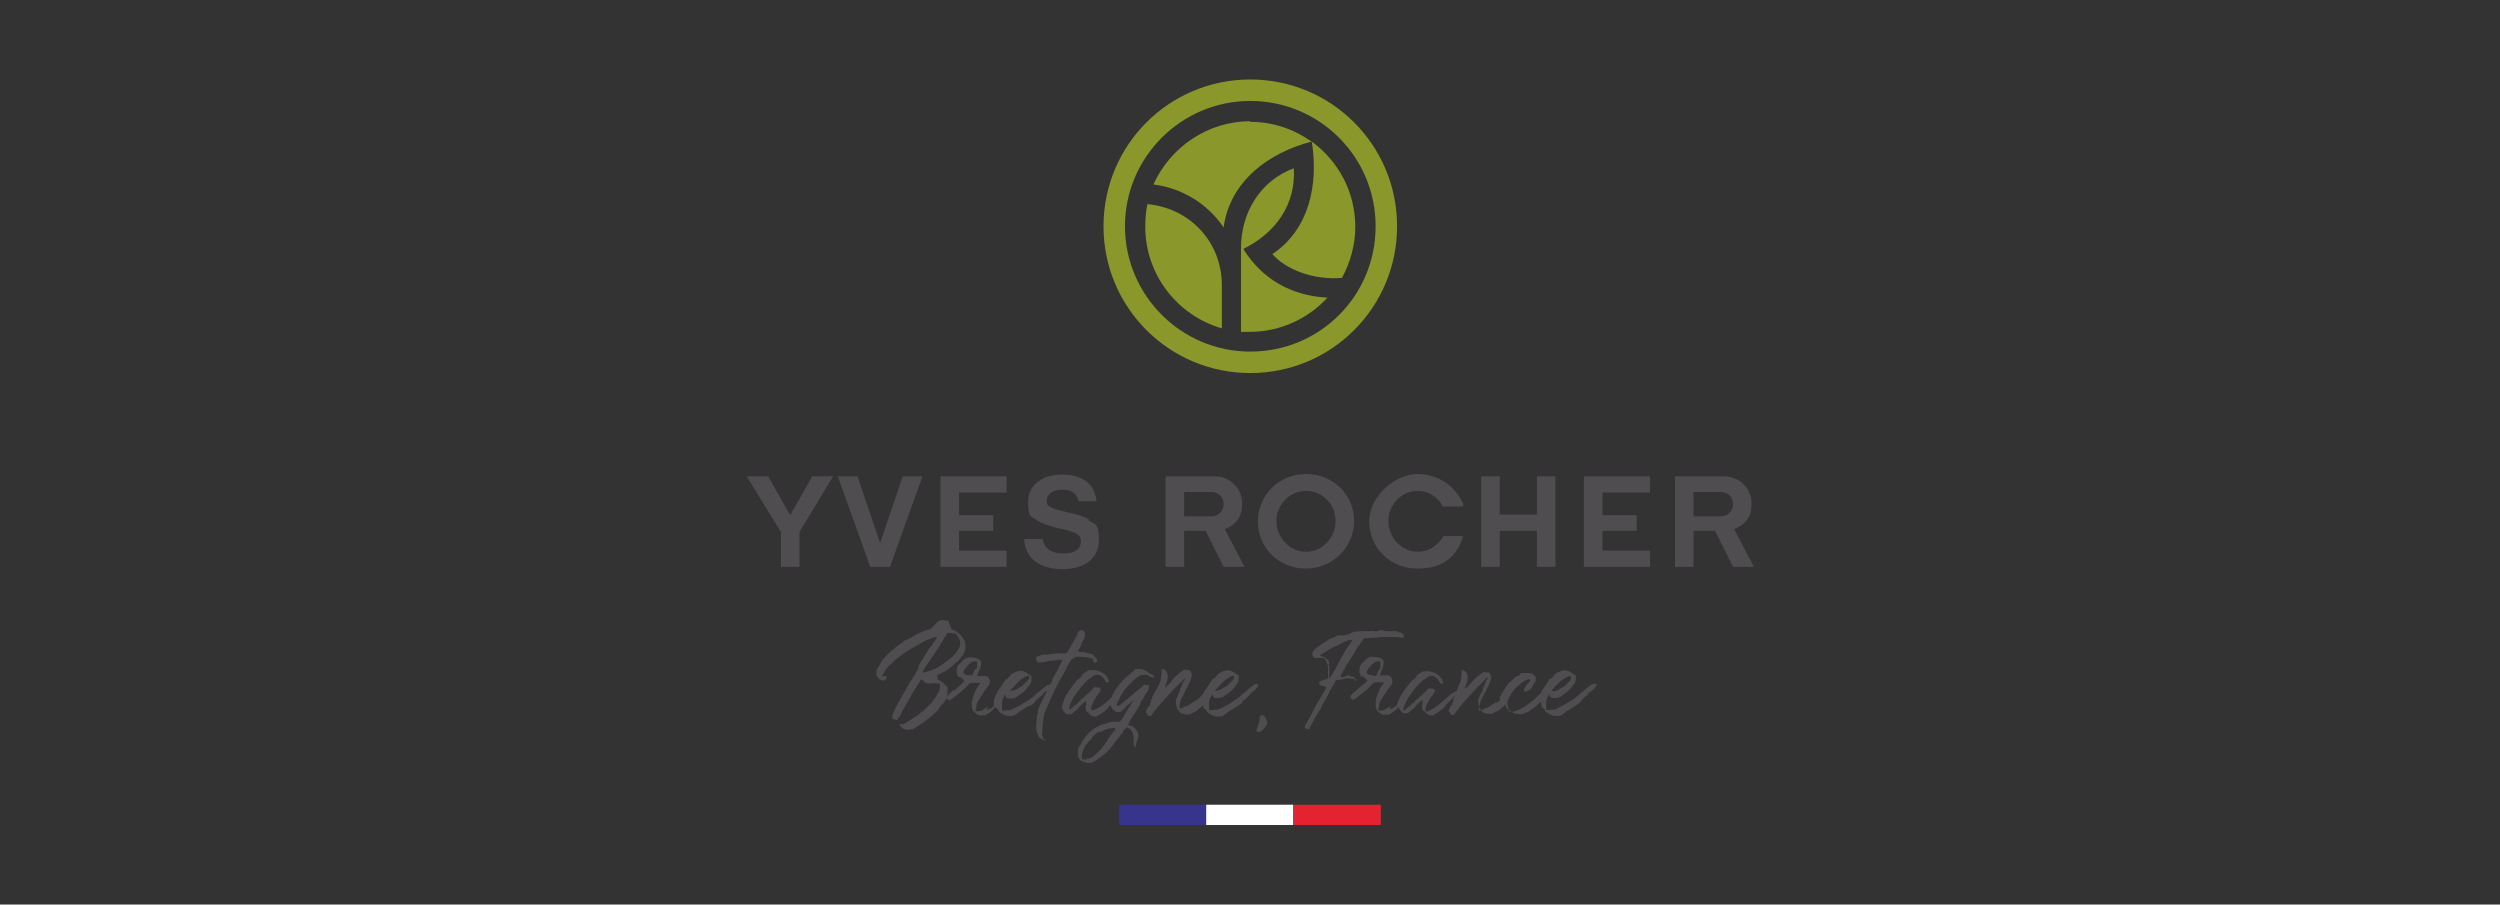 <?xml version="1.0" encoding="UTF-8"?> <svg xmlns="http://www.w3.org/2000/svg" width="430.9" height="155.9" version="1.1" viewBox="0 0 430.9 155.9"><rect x="0" y="0" width="430.9" height="155.9" fill="#333333" stroke="none"/><defs><style> .cls-1 { fill: #37348b; } .cls-2 { fill: #fff; } .cls-3 { fill: #8a972b; } .cls-4 { fill: #e52330; } .cls-5 { fill: #4f4d4f; } </style></defs><g><g id="Calque_1"><g><g><rect class="cls-1" x="192.9" y="138.7" width="15" height="3.5"></rect><rect class="cls-2" x="207.9" y="138.7" width="15" height="3.5"></rect><rect class="cls-4" x="223" y="138.7" width="15" height="3.5"></rect></g><path class="cls-5" d="M161.4,116.5c.4-.2.8-.5,1.3-.7.3-.1.5-.3.8-.5.2-.2.4-.3.5-.4.4-.3.6-.6.9-.8.3-.2.5-.5.7-.7,0-.1.2-.3.3-.4.3-.5.6-1,.5-1.6h0c0-.7-.2-1.1-.5-1.5-.1-.1-.2-.3-.3-.4-.4-.4-.9-.8-1.5-1-.2,0-.5-1.3-.7-1.5,0,0,0,0,0,0-.4,0-.8-.2-1.2-.1-.7,0-1.4,1.4-2,1.6-.1,0-.3,0-.4.1-.4.1-.9.3-1.3.5-.5.2-.9.5-1.3.7-.5.3-1,.5-1.5.7,0,0,0,0,0,0,.2.2,0,.2-.1.2,0,0-.2.2-.3.2-1,.7-1.9,1.4-2.7,2.3-.6.6-1,1.4-1.4,2.1s0,.2-.1.3c-.1.4-.1.8.2,1.1.2.4.5.5.8.6.2,0,.4,0,.5-.2,0,0,.1-.1.2-.2,0,0,.1-.2,0-.3,0-.1-.1-.1-.2-.1,0,0-.1,0-.2,0,0,0-.1,0-.2.1,0,0-.1,0-.2,0,0,0,0-.1,0-.1.2-.4.5-.8.8-1.3.2-.2.3-.4.5-.5.5-.4.9-.9,1.4-1.3,0,0,.1,0,.2-.1.5-.4,1.1-.9,1.7-1.2.3-.2.6-.4,1-.6.3-.2.6-.3.9-.5.3-.2.7-.4,1.1-.6.5-.2,1-.4,1.5-.6,0,0,.2,0,.3,0,0,0,0,0,.1,0,0,0,0,0,0,.1,0,.1-.2.2-.2.3-.3.5-.6.9-1,1.4-.3.3-.5.7-.7,1.1-.3.5-.6.9-.9,1.4,0,0,0,.1-.1.2,0,.1-.2.2-.2.4,0,0,0,0,0,0-.1,0-.2.1-.1.2,0,0,0,.2,0,.3-.5.8-.9,1.6-1.4,2.3-.4.6-.7,1.3-1.1,1.9-.3.5-.6,1.1-.9,1.6-.4.7-.8,1.5-1.1,2.3,0,0,0,.2,0,.3,0,.1,0,.3.1.3.2,0,.3.1.5.2.1,0,.2,0,.3,0,0-.2.1-.4.3-.5.1-.1.2-.3.3-.5,0-.2.1-.3.2-.5.3-.5.6-1.1.9-1.6.2-.3.4-.6.6-1,.1-.3.3-.5.4-.7,0-.2.3-.4.3-.5.3-.6.7-1,1-1.6,0-.1.2-.1.3,0,.3.4.7.7,1.2.6.2,0,.4,0,.6,0,.2-.1.4-.1.6,0,.1,0,.2,0,.3,0,.3,0,.3,0,.3.4s0,.2,0,.3c0,.4-.2.7-.4,1.1-.4.7-.8,1.3-1.4,1.9-.8.8-1.7,1.6-2.7,2.2-.5.3-1,.7-1.6,1-.2.1-.3.2-.4.1,0,0-.2,0-.3,0,0,0-.2.1-.1.2.2.3.4.6.8.7.5.1,1,.1,1.4,0,.3-.2.7-.4,1-.6.5-.4,1-.6,1.4-1,.4-.3.8-.6,1.2-1,.4-.3.8-.7,1.1-1.2.1-.3.4-.5.6-.7.2-.2.3-.4.4-.6.2-.3.3-.7.3-1.1,0,0,0-.1,0-.2.1-.4.1-.8-.2-1.1-.3-.3-.7-.6-1.1-.9,0,0-.3-.1-.4-.2,0,0,0-.1,0-.2,0,0,0,0,.1-.1ZM154.4,111.7h0s0,0,0,0h0ZM158.5,123.9h0s0,0,0,0h0s0,0,0,0ZM159.4,115.9c-.1,0-.3,0-.4,0,0,0-.1,0,0-.1.2-.3.4-.7.6-1,.3-.4.6-.8.9-1.3.4-.6.8-1.2,1.2-1.8.2-.4.5-.8.7-1.1.1-.2.3-.5.4-.7.2-.2.3-.5.4-.7,0,0,.1-.2.2-.1.4,0,.8,0,1.2.1.1,0,.2,0,.3.2.4.6.6.8.6,1.5,0,.5-.2.9-.5,1.3-.5.8-1.3,1.4-2,1.9-.5.4-1,.7-1.5,1-.6.3-1.3.6-1.9.7ZM185.1,113.5c.1-.2.3-.3.5-.3s.4,0,.6,0c.7,0,1.3.1,2,.3.2,0,.2.1.2.3,0,.1,0,.2.1.3.1.2.3.2.5,0,.1-.1.2-.4,0-.5,0-.1-.2-.2-.3-.4-.2-.3-.4-.5-.7-.5-.4-.1-.8-.2-1.1-.3-.3,0-.6,0-.9-.1-.3,0-.3,0-.1-.3.2-.3.4-.6.5-1,.1-.3.2-.5.4-.8.1-.3.3-.5.2-.9,0,0,0,0,0-.1,0,0,0,0,0,0,0-.3-.3-.5-.5-.6-.2,0-.4,0-.5.2-.1.1-.3.2-.3.4s0,.1,0,.2c-.2.2-.2.5-.4.7-.4.7-.8,1.4-1.2,2.1-.1.3-.3.4-.6.4-.3,0-.6,0-.9,0-.7,0-1.4.1-2,.2-.5,0-1.1,0-1.6.3,0,0-.1,0-.1,0-.2,0-.2,0-.3.2s0,.2,0,.3c0,.2.1.3.2.4,0,.2.2.2.3.2.3,0,.7-.1,1-.1s0,0,0,0c.3-.1.7-.2,1-.2.6,0,1.2-.2,1.8-.2,0,0,.1,0,.2,0,0,0,.1,0,0,.1,0,.1-.1.3-.2.4-.3.6-.6,1.2-.9,1.8-.3.5-.6.9-.7,1.4,0,0,0,0,0,.1-.1.2-.2.3-.3.5,0,0,0,0,0,0-.2,0-.3,0-.5.1-.3.2-.5.4-.8.6-.4.3-.8.7-1.2,1-.6.6-1.3,1.1-2.1,1.5-.7.5-1.5.8-2.2,1.2,0,0,0,0-.1,0-.3,0-.7,0-1,.1,0,0,0,0-.1,0-.1,0-.3,0-.3-.2,0-.2,0-.3,0-.5,0-.3,0-.5,0-.7,0-.5.3-.9.5-1.3,0,0,0-.1.1,0s0,0,0,.1c0,.3.4.6.7.5.5,0,1,0,1.4-.4.2-.1.4-.3.6-.4.2-.2.4-.3.6-.5.3-.3.6-.7.9-1.1.2-.3.3-.5.3-.8,0-.1,0-.2,0-.3,0-.1,0-.3,0-.4,0,0-.1-.1-.2-.1-.2-.1-.4-.3-.6-.4-.5-.3-1-.5-1.5-.3-.3,0-.5.2-.8.3-.3.1-.5.3-.7.6-.2.2-.3.4-.6.5,0,0-.2,0-.2.2-.1.2-.2.4-.4.5,0,0,0,0,0,0,0,.1,0,.2-.1.3-.3.4-.5.7-.8,1.1,0,0,0,0,0,.1h0s0,0,0,0c-.2.5-.5.9-.6,1.5,0,.3,0,.6,0,.9-.2.2-.5.4-.7.5,0,0-.2,0-.3.1,0,0-.1,0-.2,0,0,0,0,0,0,.1s0,0,0,0c0,0,0,0,0,0,0,0,0-.1,0-.2,0,0,.1-.2.2-.2,0,0,0,0,0-.1,0,0,0,0,0,0,0,0-.1,0-.2,0-.3.2-.6.4-1,.6-.2,0-.4.1-.6.1-.3,0-.4-.1-.3-.4,0-.1.1-.3.1-.4,0-.5.2-.9.5-1.3.3-.5.6-.9.9-1.4.2-.3.4-.6.6-.8.2-.2.2-.4.3-.6,0-.2,0-.3,0-.5-.1-.1-.2-.3-.2-.4,0,0-.1-.1-.2-.2,0,0-.2,0-.3-.1-.1,0-.3,0-.4,0-.3,0-.6,0-.9,0s-.2,0-.1-.2c.1-.4.3-.8.5-1.2.1-.3.1-.5.1-.8,0,0,0-.2,0-.3-.1-.2-.4-.4-.6-.5-.5-.2-.9-.2-1.4-.2-.5,0-1,.3-1.3.7,0,.1-.2.2-.3.3-.4.3-.6.7-.6,1.3,0,.3,0,.6.2.9,0,.1.1.2.3.2.2,0,.3.1.4.2.1.1.3.3.4.4,0,0,0,0,0,.1-.3.3-1.1,1.1-1.7,1.6,0,0-.1,0-.2,0-.4.3-.8.6-1.1,1.1,0,.1,0,.3,0,.4.1,0,.3.1.4.2.1,0,.2,0,.3-.1.7-.5,1.4-1.1,2-1.6.4-.4.8-.7,1.1-1.1.1-.1.3-.2.4-.2.4,0,.7,0,1.1,0,.1,0,.3,0,.4,0,0,.1,0,.3-.2.4-.4.5-.7,1.2-.9,1.8-.2.5-.3,1-.3,1.5s0,.9.4,1.3c.2.2.4.4.7.5.1,0,.2.2.3.1.3,0,.5,0,.7,0s.3,0,.3-.1c0,0,.1,0,.2-.1.6-.3,1.1-.8,1.5-1.3,0,.1.1.2.2.3.1.1.3.2.3.4,0,.1.2.2.3.3.4.3.8.5,1.3.6.3,0,.6,0,.9,0,.3-.1.6-.3.8-.5,0,0,.2-.1.2-.2.4-.2.7-.4,1-.6.2-.1.4-.2.6-.4,0,0,.1,0,.2,0,0,0,0,0,.1,0,0,0,.2-.1.3-.2.2-.1.4-.3.6-.5,0,0,0,0,0-.1.4-.4.8-.7,1.1-1,0,0,0,0,0,0,0,0,.1-.1.2-.2.1-.1.2-.3.3-.4.2,0,.2-.2.4-.3,0,0,0,0,0,0,0,0,0,0,0,.1,0,.3-.3.6-.4.9-.4.8-.8,1.6-1.1,2.4,0,0,0,.2,0,.3h0c0,0,0,.1,0,.1-.1.3-.2.7-.2,1,0,.3,0,.5-.1.8,0,0,0,0,0,0,0,0,0,0,0,.1v.2s0,.1,0,.1v.2c0,.5,0,1.1.4,1.6,0,0,0,.2,0,.2,0,0,0,.1.1.2,0-.1.1-.1.2,0,.2.2.4.3.6.4.1,0,.2,0,.3,0,0,0,0,0,.1,0,0,0,0-.1,0-.1,0,0-.1,0-.2,0-.2,0-.3-.1-.3-.3,0-.2-.1-.3-.2-.5,0,0,0-.1,0-.2l.2-2.4.2-1.1c0-.1.1-.3.2-.4,0-.1,0-.2.1-.3.3-.8.7-1.5,1-2.3.3-.6.5-1.1.8-1.7.5-1,1.1-1.9,1.6-2.9.3-.7.7-1.3,1.1-1.9ZM167.5,116.4s0,0,0,0c0,0,0,0,0,0,0,0,0,0,0,0ZM167.9,115.4s0,0,0,0c0,0,0,0,0,0ZM167.2,116.4c-.3,0-.6,0-.9-.2-.2,0-.3-.2-.2-.4,0-.1,0-.2.1-.3.2-.4.5-.7.8-1,.2-.2.5-.4.8-.5.2,0,.3,0,.5,0s.1,0,.1.2c0,.1,0,.3,0,.4,0,.1,0,.2,0,.3,0,.1,0,.3-.1.4,0,0-.2,0-.3.1,0,.1-.1.2-.2.4,0,0,0,.1,0,.1,0,.2-.2.3-.2.5,0,0,0,0,0,0,0,0,0,0,0,0,0,0,0,0,0,0,0,0,0,0,0,0,0,0,0,0,0,0h0c0,0-.2,0-.3,0ZM175.7,117.3c.4-.3.9-.6,1.4-.8h0c.1,0,.3,0,.3,0,0,.1,0,.2,0,.3,0,.2-.2.4-.3.5-.4.4-.7.8-1.2,1.1-.1,0-.3.1-.4.2-.3.3-.8.4-1.2.5,0,0,0,0-.1,0,0,0,0,0,0,0,0,0,0,0,0-.1,0-.1,0-.2.2-.3.5-.5,1-1.1,1.5-1.5ZM175.1,117.1h0s0,0,0,0h0s0,0,0,0ZM179.5,127.4s0,0,0,0c0,0,0,0,0,0,0,0,0,0,0,0h0s0,0,0,0ZM186.5,121.4h0s0,0,0,0ZM184.6,118.4s0,0,0,0h0s0,0,0,0c0,0,0,0,0,0ZM184.7,118.3h0s0,0,0,0ZM188.3,130.4h0c0,0,0,0,0,0,0,0,0,0,0,0ZM189,126.6h0,0s0,0,.1,0h0s0,0-.1,0ZM198,118.8c0-.1,0-.2,0-.4.1-.2,0-.3-.1-.3h-.2c0,0-.1,0-.2,0-.2-.2-.2-.2-.4,0,0,0-.1.1-.2.2-.2.2-.5.4-.7.6-.3.2-.6.4-.8.7-.7.6-1.4,1.1-2.1,1.7-.1.1-.3.2-.4.3,0,0-.2.1-.3.1,0,0-.2,0-.1-.1,0-.2,0-.5.2-.7.2-.3.3-.7.5-1,.3-.5.6-1,1-1.4.6-.7,1.2-1.3,1.9-1.8.3-.3.7-.4,1.1-.4.3,0,.6,0,.8.2.2.2.5.2.8.3,0,0,0,0,.1,0,0-.2,0-.5-.3-.5-.2,0-.4-.2-.5-.3-.3-.2-.5-.3-.8-.5-.3-.1-.6-.2-.9-.2-.2,0-.3,0-.5,0s-.3,0-.4.2c0,.1-.2.2-.3.3,0,0-.2,0-.2.2-.9.7-1.7,1.4-2.4,2.4-.4.6-.8,1.1-1,1.8,0,0,0,0,0,0-.3.3-.6.6-.9.8-.7.6-1.4,1.1-2.2,1.4,0,0-.1,0-.2,0-.1,0-.2,0-.2-.2,0-.4.1-.8.3-1.1.3-.6.6-1.2,1.1-1.7,0-.1.1-.2.2-.3,0,0,0-.1,0-.2,0-.2-.1-.4-.3-.4-.2,0-.4,0-.6-.1,0,0,0,0-.1,0-.1.1-.3.2-.4.4-.1.2-.3.3-.4.4-.3.3-.6.5-.9.8s-.7.5-.9.9c0,0-.1,0-.2.1,0,0-.1,0-.2.2,0,.1-.2.2-.3.3-.1,0-.3.2-.4.3-.2.1-.3.3-.5.4,0,0-.1.2-.2,0,0,0,0-.2,0-.3h0c.1-.5.3-.8.5-1.2.2-.5.5-.9.8-1.3.4-.5.7-1,1.1-1.4.3-.3.5-.6.8-.8.2-.2.5-.3.7-.5.2-.3.5-.3.8-.4,0,0,.1,0,.2,0s.1,0,.2,0c.5.2.8.5,1.1,1,0,.2.2.3.3.3.1,0,.2.1.3,0,.1,0,0-.2,0-.3-.1-.4-.4-.8-.7-1.1-.3-.2-.6-.4-.9-.5-.2,0-.5-.2-.7-.2-.3,0-.7,0-1,0-.5.1-.9.5-1.3.8,0,0,0,.1,0,.2,0,0,.1-.1.2-.1,0,0-.1.1-.2.1-.1.2-.3.3-.5.5,0,0,0,0,0,0-.2,0-.3.2-.5.4-.2.3-.5.6-.8,1h0s0,0,0,0c0,0,0,0,0,0,0,0,0,0,0,0,0,0,0,0,0,0h0s0,0,0,0c0,.2-.3.4-.4.6-.2.3-.3.5-.5.8-.3.5-.5,1.1-.7,1.7-.2.6.2,1.2.6,1.5.2.2.5.1.8.1.1,0,.2,0,.3-.1.2-.2.5-.4.7-.6.2-.1.4-.3.5-.5.1-.2.3-.3.5-.5,0,0,0,0,0,0s0,0,0,0c.1-.2.4-.3.6-.5,0,0,0-.1.1,0,0,0,0,0,0,.1,0,0,0,.2,0,.3,0,.2-.1.5-.1.7,0,.3,0,.6.4.8,0,0,.2.1.2.2,0,0,.1.1.2.2.2.2.5.3.7.3.3,0,.5,0,.7-.2.2-.1.3-.2.5-.3.5-.4,1.1-.7,1.4-1.3,0,0,.1-.1.2-.2,0,0,0,0,0,0,0,.3.3.5.4.8,0,0,0,0,0,0,.1,0,.3.2.4.3.3.2.5.2.8.1.2,0,.4-.1.5-.3,0,0,.1-.1.2-.2.1,0,.2-.1.3-.3,0-.1.2-.2.3-.3.4-.3.7-.7,1.1-1,0,0,0,0,0,0,0,0,0,0,0,0-.2.4-.5.8-.7,1.2-.4.5-.7,1.1-1,1.6-.2.3-.3.6-.5.8-.1.1-.2.2-.4.2-.3,0-.7,0-1,0-.4,0-.8.2-1.2.3-.9.2-1.6.6-2.3,1.1-.2.2-.4.3-.6.5-.3.3-.5.6-.7.8-.2.3-.4.6-.6.9,0,.1-.1.3-.2.4-.1.2-.2.3-.3.5h-.1c0,.1,0,.2,0,.2,0,0,0,.1,0,.2,0,.3,0,.6,0,1,.1.5.4.8.9,1,.2,0,.4.1.6.2.2,0,.4,0,.6,0,.4,0,.8-.3,1.1-.5.4-.3.8-.6,1.2-.9,0,0,.2-.1.3-.2.4-.4.8-.8,1.1-1.2.4-.5.7-1,1.1-1.4.2-.3.4-.5.6-.8,0-.1.2-.2.3-.4,0,0,0,0,0-.1v-.2c.2,0,.2,0,.2,0,0,0,.1-.1.2-.2,0,0,.1-.2.2-.2,0,0,.2,0,.3.1,0,0,0,0,.1,0,.5.4.8,1,.8,1.7,0,.2,0,.4,0,.6v.5s0,0,0,0c0,.2,0,.2.2.3,0,0,0,.2,0,.3,0,0,0,0,0,0s0,0,0,0c.1,0,.2-.2.2-.4,0-.1,0-.2,0-.3.1-.3.2-.5.3-.8,0,0,0-.2,0-.2.2-.3.1-.7,0-1-.3-.5-.7-1-1.2-1.1,0,0-.2,0-.3-.1-.2,0-.2-.2,0-.3,0,0,0-.1,0-.2l.4-.7c.3-.4.6-.8.8-1.2.3-.4.5-.9.8-1.3,0,0,0-.1,0-.2,0-.2.1-.3.3-.5.1-.1.2-.3.3-.5,0,0,0-.2.1-.2.2-.3.4-.6.6-.9,0-.1.1-.2,0-.3ZM195.4,128.8s0,0,0,0c0,0,0,0,0,0ZM195.6,127.1s0,0,0,0h0s0,0,0,0c0,0,0,0,0,0ZM187.9,130.9s0,0,0,0c0,0,0,0,0,0h0ZM189.2,125.5h0s0,0,0,0c0,0,0,0,0,0ZM187.3,130.9c-.2,0-.4,0-.6,0,0,0-.2,0-.2-.2-.1-.6.1-1.1.3-1.6.1-.3.3-.7.6-.9,0,0,0,0,0,0,0-.2.2-.4.4-.5.2-.2.4-.4.5-.7,0,0,0,0,0,0,.4-.3.7-.7,1.1-.9,0,0,.1,0,.2,0,0,0,0,0,0,0,0,0,0,0,0,0,0,0-.1,0-.2.2,0,0,0,0,0,0,0,0,0,0,0,0,.4-.2.7-.4,1.1-.5.4-.2.9-.3,1.4-.3,0,0,.2,0,.3,0,0,0,0,.2,0,.3,0,0,0,.2-.2.2-.4.5-.7.9-1,1.4-.2.3-.4.6-.6.9-.1.2-.3.3-.4.5-.2.3-.4.5-.6.7-.1,0-.2.2-.3.3-.2.2-.5.4-.7.6,0,0,0,0,0,0,0,0,0,0,0,0h-.1c0,.1,0,.1,0,.1,0,0,0,0,0,0,0,0,0,0,0,0h0c0,.1-.1.1-.2.1s-.2,0-.2,0c-.1.2-.3.2-.5.1ZM188.3,130.5s0,0,0,0h0s0,0,0,0ZM188.2,130.5h0c0,0,0,0-.1,0,0,0,0,0,.1,0ZM188.2,130.6h0s0,0,0,0h0ZM216.9,117.9c0,0-.1,0-.2,0-.2,0-.3,0-.5.1-.3.2-.5.4-.8.6-.4.3-.8.7-1.2,1-.3.2-.5.5-.8.7l-.3.2c-.3.2-.6.4-.9.6-.7.5-1.5.8-2.2,1.2,0,0,0,0-.1,0-.3,0-.7,0-1.1.1,0,0,0,0-.1,0-.1,0-.3,0-.3-.2,0-.2,0-.3,0-.5,0-.3,0-.5,0-.7,0-.5.3-.9.5-1.3,0,0,0-.1.1,0s0,0,0,.1c0,.3.4.6.7.5.5,0,1,0,1.4-.4.2-.1.4-.3.6-.4.2-.2.4-.3.6-.5.3-.3.6-.7.9-1.1.2-.3.3-.5.3-.8,0-.1,0-.2,0-.3,0-.1,0-.3,0-.4,0,0-.1-.1-.2-.1-.2-.1-.4-.3-.6-.4-.5-.3-1-.5-1.5-.3-.3,0-.5.2-.8.3-.3.1-.5.3-.7.6-.2.2-.3.4-.6.5,0,0-.2,0-.2.2-.1.2-.2.4-.4.5,0,0,0,0,0,0,0,.1,0,.2-.1.3-.3.4-.5.7-.8,1.1-.1.2-.2.5-.4.7-.2.2-.5.5-.9.9,0,0-.1,0-.2,0,0,0,0,0-.1.1-.4.2-.8.5-1.2.8,0,0-.1,0-.2,0-.2.1-.4.2-.6.3-.1,0-.3.2-.5.2-.1,0-.2,0-.2-.2s0-.3,0-.4c0-.2.2-.4.2-.7.1-.4.3-.8.5-1.1,0-.1.1-.3.2-.4,0-.2.2-.4.3-.6.4-.7.7-1.4.9-2.1,0-.3,0-.6-.2-.9-.1-.2-.2-.2-.4-.2-.1,0-.2,0-.4,0,0,0-.1,0,0,0,0,0,0-.1,0-.1,0,0-.1,0-.2,0-.3.2-.5.3-.8.5-.3.3-.6.5-.9.8-.3.3-.5.6-.7.9l-.5.5c0,0-.1,0-.2.2h0s-.2.2-.2.2c0,0,0-.2,0-.3,0-.3.2-.6.3-1,.1-.5.1-.9-.1-1.4-.2-.3-.4-.4-.7-.5-.1,0-.2,0-.2.2v.2c0,.4,0,.8-.1,1.1,0,0,0,.2,0,.2-.1.7-.5,1.3-.8,1.9-.3.3-.4.8-.7,1.2,0,0,0,0,0,.1,0,.2-.1.3-.2.4h0s0,0,0,.2c0,0,0,0,0,0,0,0,0,.1,0,.2-.2.2-.3.4-.2.7-.1,0-.2,0-.3.1-.1.3-.3.5-.4.8,0,0,0,.1,0,.2.2.1.3.3.3.5,0,0,0,.1.2.1,0,0,0,0,.1,0,.2.1.2,0,.3,0,.3-.4.5-.7.8-1.1.3-.4.7-.8,1-1.2.4-.4.7-.8,1.1-1.2.4-.4.7-.8,1.1-1.2.4-.4.8-.8,1.2-1.2.2-.2.4-.4.6-.6,0,0,0,0,0,0,0,0,0,0,0,0,0,.2,0,.4-.2.5,0,0,0,0,0,0-.1.3-.3.7-.4,1,0,.1-.1.2-.2.3,0,0,0,0,0,.1,0,.1,0,.2-.1.4-.1.2-.2.4-.3.6,0,0,0,0,0,.1-.1.2-.2.5-.3.7,0,0,0,0,0,0,0,.2-.1.4,0,.6,0,.8.4,1.3.9,1.8,0,0,.1,0,.2,0,0,0,.2,0,.3.1.3,0,.7.1,1,0,.3-.1.5-.3.8-.4.1,0,.3-.1.4-.2.3-.4.8-.6,1.1-1,0,0,0,0,0,0,0,0,0,.2,0,.3,0,.2.1.3.3.4.1.1.3.2.3.4,0,.1.2.2.3.3.4.3.8.5,1.3.6.3,0,.6,0,.9,0,.3-.1.6-.3.8-.5,0,0,.2-.1.2-.2.4-.2.7-.4,1-.6.4-.2.8-.5,1.1-.7.2-.1.4-.3.6-.5,0,0,0,0,0-.1,0,0,0,0-.1,0,0,0,.1,0,.2-.1,0,0,0,0,0,0,0,0,0,0,0,0,.3-.3.6-.5.9-.8,0,0,.2-.2.2-.3.1-.1.2-.2.3-.3.1,0,.2-.2.4-.3.3-.2.5-.5.7-.8,0,0,.1-.2,0-.2ZM198.2,121.6s0,0,0,0h0s0,0,0,0ZM211.6,119.3s0,0,0,0c0,0,0,0,0,0,0,0,0,0,0,0,0,0,0,0,0,0,0,0,0,0,.1,0h0c0,0-.1,0-.2,0ZM211,117.3c.4-.3.9-.6,1.4-.8h0c.1,0,.3,0,.3,0,0,.1,0,.2,0,.3,0,.2-.2.4-.3.5-.4.4-.7.8-1.2,1.1-.1,0-.3.1-.4.2-.3.3-.8.4-1.2.5,0,0,0,0-.1,0,0,0,0,0,0,0,0,0,0,0,0-.1,0-.1,0-.2.2-.3.5-.5,1-1.1,1.5-1.5ZM217.9,123.4c.3.3.4.7.5,1.1,0,.1,0,.2,0,.3-.3.6-.7,1.1-1.3,1.4-.2,0-.3,0-.5-.2-.1,0,0-.2,0-.3.2-.5.4-1.1.5-1.7v-.4c0-.2.2-.3.4-.3.2,0,.4,0,.5.2ZM233.6,117.4c.1,0,.2-.1.1-.3-.2-.3-.3-.5-.6-.5-.2,0-.4,0-.5-.1-.2-.2-.3-.1-.5,0,0,0-.3,0-.3.2-.1,0-.3,0-.4,0s-.3.1-.3,0c0,0,0-.2,0-.3,0,0,0-.2.2-.3.2-.3.3-.6.5-.9.2-.4.3-.7.6-1,.4-.6.7-1.2,1.1-1.8.1-.2.3-.5.4-.7.4-.5.7-.9,1-1.4.1-.2.3-.3.5-.3.8-.1,1.6,0,2.4-.2.7,0,1.4,0,2.1,0,0,0,.2,0,.3,0,0,0,.1,0,.2,0,.4,0,.7,0,1,.1.1,0,.3,0,.4,0s.2,0,.2-.2c0-.3-.3-.6-.7-.7-.2,0-.4,0-.5-.2,0,0-.1,0-.2,0-.1,0-.2,0-.3,0-.3,0-.6,0-.9,0-.4,0-.8,0-1.1-.2,0,0,0,0,0,0-.3,0-.6,0-.8.2,0,0-.1,0-.2,0,0,0-.2,0-.3,0,0,0,0,0,0,0-.3,0-.6-.1-.9,0,0,0-.2,0-.2,0-.3,0-.5,0-.8,0s-.6,0-.9,0c-.6,0-1.2.2-1.7.5-.1.1-.3.2-.4,0,0,0-.1,0-.1,0-.1.3-.4.3-.6.2-.3,0-.5,0-.7,0-.5.2-.9.4-1.4.6-.2,0-.3.2-.5.3,0,0-.2.1-.3.2-.5.2-.8.5-1.2.8-.1,0-.3.2-.4.3-.2.1-.4.3-.5.5h0c-.2.1-.2.3-.2.5,0,.2,0,.4.2.5,0,.1.3.3.4.2.4,0,.8,0,1.2,0s.3,0,.4.2c.2.4.4.7.5,1.2,0,.5,0,1.1,0,1.7,0,.2,0,.5-.3.6-.3,0-.6.1-.9.3-.3,0-.4.4-.3.6,0,0,0,0,.1.1.3,0,.5.2.8.2.2,0,.3.1.2.3-.1.3-.2.5-.4.8-.3.5-.6,1-.8,1.4-.3.4-.5.8-.7,1.2-.3.6-.6,1.3-1,1.9-.2.4-.4.8-.7,1.2,0,.1,0,.2,0,.3,0,.1.2.3.3.2.2,0,.2,0,.3.1,0,0,.2,0,.2,0,0,0,0-.1,0-.2.2-.4.4-.7.6-1.1.1-.2.2-.3.3-.5.1-.3.3-.6.5-.9.1-.2.2-.3.3-.5.2-.2.3-.4.4-.7,0-.2.1-.3.2-.5.2-.3.4-.5.5-.8.2-.4.4-.7.6-1.1,0,0,0-.2.1-.3.3-.5.6-1,.9-1.5,0,0,0,0,0-.1.1-.2.3-.3.5-.3.3,0,.6-.1,1-.2.4-.1.9-.1,1.3,0,.2,0,.4,0,.6,0ZM235.2,108.8s0,0,0,0c0,0,0,0,0,0h0s0,0,0,0ZM227.9,113.1c0,0-.2,0-.3,0s0,0,0-.2c.2-.1.4-.3.6-.4.3-.2.7-.4,1-.6,0,0,.2-.1.3-.2.7-.3,1.4-.6,2.1-1,.4-.2.8-.4,1.2-.4.1,0,.2-.1.3,0,0,0,0,0,0,0,0,0,0,0,0,0-.2.3-.3.5-.5.8-.3.4-.6.8-.8,1.2-.2.4-.5.8-.7,1.2,0,.1-.1.2-.2.4-.3.6-.6,1.2-1,1.8-.1.2-.3.5-.4.7,0,0-.1.2-.2.3,0,0,0,.2-.2.2,0,0,0-.2,0-.2,0-.1,0-.2,0-.3.1-.5,0-1,0-1.5,0-.2-.2-.4,0-.6,0,0,0-.1,0-.2-.3-.5-.7-.8-1.2-1ZM244.7,121.4h0s0,0,0,0ZM242.8,118.4s0,0,0,0h0s0,0,0,0c0,0,0,0,0,0ZM242.9,118.3h0s0,0,0,0ZM258.7,120.4c0,0,0,.2-.1.2,0,0,0-.2.1-.2ZM258.7,120.4s0,0,0,0c0,0,0,0,0,0h0ZM275,117.9c0,0-.1,0-.2,0-.2,0-.3,0-.5.1-.3.2-.5.4-.8.6-.4.3-.8.7-1.2,1-.6.6-1.3,1.1-2.1,1.5-.7.5-1.5.8-2.2,1.2,0,0,0,0-.1,0-.3,0-.7,0-1,.1,0,0,0,0-.1,0-.1,0-.3,0-.3-.2,0-.2,0-.3,0-.5,0-.3,0-.5,0-.7,0-.5.3-.9.5-1.3,0,0,0-.1.1,0s0,0,0,.1c0,.3.4.6.7.5.5,0,1,0,1.4-.4.2-.1.4-.3.6-.4.2-.2.4-.3.6-.5.3-.3.6-.7.9-1.1.2-.3.3-.5.3-.8,0-.1,0-.2,0-.3,0-.1,0-.3,0-.4,0,0-.1-.1-.2-.1-.2-.1-.4-.3-.6-.4-.5-.3-1-.5-1.5-.3-.3,0-.5.2-.8.3-.3.1-.5.3-.7.6-.2.2-.3.4-.6.5,0,0-.2,0-.2.2-.1.2-.2.4-.4.5,0,0,0,0,0,0,0,.1,0,.2-.1.3-.3.4-.5.7-.8,1.1,0,.2-.2.4-.3.6-.2,0-.3.2-.4.3-.2.2-.4.4-.6.6-.5.4-1.1.8-1.6,1.2-.7.4-1.3.7-2.1.9,0,0-.1,0-.2,0-.3,0-.4,0-.5-.3,0,0,0-.1,0-.2,0-.4-.3-.7-.2-1.1,0-.2.1-.4.2-.5,0-.1,0-.3.1-.4,0,0,0,0,0,0,0-.1.3-.2.3-.4,0,0,0,0-.1,0,.2-.3.4-.6.6-.8.2-.3.5-.6.8-.8.1-.1.3-.3.4-.4.4-.3.8-.5,1.2-.7,0,0,.2,0,.3,0,0,0,.2,0,.1.2,0,.2-.2.4-.4.5-.2.3-.4.6-.6.9,0,.1,0,.3,0,.4,0,.1.3.2.4.1.4-.2.8-.4,1-.8.2-.3.3-.7.6-1,0,0,0-.1,0-.2v-.3c0-.2,0-.3-.2-.4,0,0-.1-.1-.2-.2,0,0-.1-.1-.2-.2-.2,0-.3,0-.5-.1-.2,0-.4,0-.6,0-.2,0-.4,0-.6,0-.2,0-.3,0-.4.2,0,.2-.2.2-.3.3-.2,0-.3.1-.5.2-.5.5-1.1.9-1.5,1.5-.3.5-.7,1-1,1.6,0,.2-.2.3-.2.5,0,.1,0,.3,0,.4,0,0,0,0,0,0,0,0,0,0,0,0,0,0,0,0,0,0,0,0,0,0,0,.1l-.5.3s0,0,0,0c0,0-.2,0-.3,0,0,0,0,0-.1.1-.4.2-.8.5-1.2.8,0,0-.1,0-.2,0-.2.1-.4.2-.6.3-.1,0-.3.2-.5.2-.1,0-.2,0-.2-.2s0-.3,0-.4c0-.2.2-.4.2-.7.1-.4.3-.8.5-1.1,0-.1.1-.3.2-.4,0-.2.2-.4.3-.6.4-.7.7-1.4.9-2.1,0-.3,0-.6-.2-.9-.1-.2-.2-.2-.4-.2-.1,0-.2,0-.4,0,0,0,0,0,0,0,0,0,0,0,0,0,0,0,0,0,0,0,0,0,0-.1,0-.1,0,0-.1,0-.2,0-.3.2-.5.3-.8.5-.3.3-.6.5-.9.8-.3.3-.5.6-.8.9-.2.1-.3.3-.4.4,0,0,0,0-.1.1,0,0-.2.2-.2.2-.1,0,0-.2,0-.3,0-.3.2-.6.3-1,.1-.5.1-.9-.1-1.4-.2-.3-.4-.4-.7-.5-.1,0-.2,0-.2.2v.2c0,.4,0,.8-.1,1.1,0,0,0,.2,0,.2,0,0,0,0,0,.1-.2.5-.5,1.2-.8,1.9,0,0,0,0-.2,0-.3.2-.6.3-.8.5-.6.5-1.1,1-1.7,1.5-.7.6-1.4,1.1-2.2,1.4,0,0-.1,0-.2,0-.1,0-.2,0-.2-.2,0-.4.1-.8.3-1.1.3-.6.6-1.2,1.1-1.7,0-.1.1-.2.2-.3,0,0,0-.1,0-.2,0-.2-.1-.4-.3-.4-.2,0-.4,0-.6-.1,0,0,0,0-.1,0-.1.1-.3.2-.4.4-.1.2-.3.3-.4.4-.3.3-.6.5-.9.8s-.7.5-.9.9c0,0-.1,0-.2.1,0,0-.1,0-.2.2,0,.1-.2.2-.3.3-.1,0-.3.2-.4.3-.2.1-.3.3-.5.4,0,0-.1.2-.2,0,0,0,0-.2,0-.3h0c.1-.5.3-.8.5-1.2.2-.5.5-.9.8-1.3.4-.5.7-1,1.1-1.4.3-.3.5-.6.8-.8.2-.2.5-.3.7-.5.2-.3.5-.3.8-.4,0,0,.1,0,.2,0s.1,0,.2,0c.5.2.8.5,1.1,1,0,.2.2.3.3.3.1,0,.2.1.3,0,.1,0,0-.2,0-.3-.1-.4-.4-.8-.7-1.1-.3-.2-.6-.4-.9-.5-.2,0-.5-.2-.7-.2-.3,0-.7,0-1,0-.5.1-.9.5-1.3.8,0,0,0,.1,0,.2,0,0,.1-.1.2-.1,0,0-.1.1-.2.1-.1.2-.3.3-.5.5,0,0,0,0,0,0-.2,0-.3.2-.5.4-.2.3-.5.6-.8,1h0s0,0,0,0c0,0,0,0,0,0,0,0,0,0,0,0,0,0,0,0,0,0h0s0,0,0,0c0,.2-.3.4-.4.6-.2.3-.3.5-.5.8-.3.5-.5,1.1-.7,1.6-.2.2-.5.3-.7.5,0,0-.2,0-.3.1,0,0-.1,0-.2,0,0,0,0,0,0,.1s0,0,0,0c0,0,0,0,0,0,0,0,0-.1,0-.2,0,0,.1-.2.2-.2,0,0,0,0,0-.1,0,0,0,0,0,0,0,0-.1,0-.2,0-.3.2-.6.4-1,.6-.2,0-.4.1-.6.1-.3,0-.4-.1-.3-.4,0-.1.1-.3.1-.4,0-.5.2-.9.5-1.3.3-.5.6-.9.9-1.4.2-.3.4-.6.6-.8.2-.2.2-.4.3-.6,0-.2,0-.3,0-.5-.1-.1-.2-.3-.2-.4,0,0-.1-.1-.2-.2,0,0-.2,0-.3-.1-.1,0-.3,0-.4,0-.3,0-.6,0-.9,0s-.2,0-.1-.2c.1-.4.3-.8.5-1.2,0-.2,0-.4.1-.6h0c0-.1,0-.1,0-.1,0,0,0,0,0-.1,0,0,0-.2,0-.3-.1-.2-.4-.4-.6-.5-.5-.2-.9-.2-1.4-.2-.5,0-1,.3-1.3.7,0,.1-.2.2-.3.3-.4.3-.6.7-.6,1.3,0,.3,0,.6.2.9,0,.1.1.2.3.2.2,0,.3.1.4.2.1.1.3.3.4.4,0,0,0,.1.1.2-.7.5-2.8,2.3-2.9,2.5,0,0,0,0,0,0,0,0,0,0,0,.1,0,.1,0,.3,0,.4.1,0,.3.1.4.2.1,0,.2,0,.3-.1.7-.5,1.4-1.1,2-1.6.4-.4.8-.7,1.1-1.1.1-.1.3-.2.4-.2.4,0,.7,0,1.1,0,.1,0,.3,0,.4,0,0,.1,0,.3-.2.4-.4.5-.7,1.2-.9,1.8-.2.5-.3,1-.3,1.5s0,.9.4,1.3c.2.2.4.4.7.5.1,0,.2.2.3.1.3,0,.5,0,.7,0s.3,0,.3-.1c0,0,.1,0,.2-.1.5-.3,1-.7,1.4-1.1,0,.4.4.7.6.9.2.2.5.1.8.1.1,0,.2,0,.3-.1.2-.2.5-.4.7-.6.2-.1.4-.3.5-.5.1-.2.3-.3.5-.5,0,0,0,0,0,0s0,0,0,0c.1-.2.4-.3.6-.5,0,0,0-.1.1,0,0,0,0,0,0,.1,0,0,0,.2,0,.3,0,.2-.1.5-.1.7,0,.3,0,.6.4.8,0,0,.2.1.2.2,0,0,.1.1.2.2.2.2.5.3.7.3.3,0,.5,0,.7-.2.2-.1.3-.2.5-.3.5-.4,1.1-.7,1.4-1.3,0,0,.1-.1.2-.2.3-.3.6-.6.9-.9,0,0,.1-.2.2-.3,0,0,.1,0,.2-.1,0,.1-.1.3-.2.4h0s0,0,0,.2c0,0,0,0,0,0,0,0,0,.1,0,.2-.1.2-.2.4-.2.6,0,0,0,0,0,.1,0,0-.1,0-.2.1-.1.3-.3.5-.4.8,0,0,0,.1,0,.2.2.1.3.3.3.5,0,0,0,.1.2.1,0,0,0,0,.1,0,.2.1.2,0,.3,0,.3-.4.5-.7.8-1.1.3-.4.7-.8,1-1.2.4-.4.7-.8,1.1-1.2.4-.4.7-.8,1.1-1.2.4-.4.8-.8,1.2-1.2.2-.2.4-.4.6-.6,0,0,0,0,0,0,0,0,0,0,0,0,0,.2,0,.4-.2.5-.2.5-.3,1-.6,1.4,0,0,0,0,0,.1,0,.4-.3.8-.5,1.1-.1.3-.2.5-.3.8,0,.1,0,.2,0,.3,0,0,0,0,0,.1,0,0,0,0,0,0,0,0,0,0,0,.1,0,.8.4,1.3.9,1.8,0,0,.1,0,.2,0,0,0,.2,0,.3.1.3,0,.7.1,1,0,.3-.1.5-.3.8-.4.1,0,.3-.1.4-.2.3-.4.8-.6,1.1-1,0,0,0,0,0,0,0,.1,0,.3.1.4,0,.3.2.5.5.6.2.1.4.3.6.4.1,0,.3.2.4.2.3,0,.6.1,1,.1s0,0,.1,0c.5-.2,1.1-.3,1.5-.6.3-.2.6-.5.9-.7.4-.3.7-.6,1-.9,0,.3,0,.5.1.8,0,.2.1.3.3.4.1.1.3.2.3.4,0,.1.2.2.3.3.4.3.8.5,1.3.6.3,0,.6,0,.9,0,.3-.1.6-.3.8-.5,0,0,.2-.1.2-.2.4-.2.7-.4,1-.6.4-.2.8-.5,1.1-.7.2-.1.4-.3.6-.5,0,0,0,0,0-.1,0,0,0,0,0,0l.7-.7c.1-.1.3-.2.4-.3,0,0,.2-.2.2-.3l.3-.3c.2,0,.3-.2.4-.3.3-.2.5-.5.7-.8,0,0,.1-.2,0-.2ZM237.4,115.4s0,0,0,0c0,0,0,0,0,0ZM237,116.4s0,0,0,0c0,0,0,0,0,0,0,0,0,0,0,0ZM236.7,116.4c-.3,0-.6,0-.9-.2-.2,0-.3-.2-.2-.4,0-.1,0-.2.1-.3.2-.4.5-.7.8-1,.2-.2.5-.4.8-.5.2,0,.3,0,.5,0s.1,0,.1.2c0,.1,0,.3,0,.4,0,0,0,.2,0,.3,0,.1,0,.3-.1.5,0,0-.2,0-.2.1,0,.1-.1.2-.2.4,0,0,0,.1,0,.1,0,.2-.2.3-.2.5,0,0,0,0,0,0,0,0,0,0,0,0,0,0,0,0,0,0,0,0,0,0,0,0,0,0,0,0,0,0h0c0,0-.2,0-.3,0ZM255.5,116.1h0s0,0,0,0c0,0,0,0,0,0ZM251.4,119s0,0,0,0c0,0,0,0,0,0,0,0,0,0,0,0ZM268.7,119.4h0s0,0,0,0h0ZM270.5,116.6h0c.1,0,.3,0,.3,0,0,.1,0,.2,0,.3,0,.2-.2.4-.3.5-.4.4-.7.8-1.2,1.1-.1,0-.3.1-.4.2-.3.3-.8.4-1.2.5,0,0,0,0,0,0l-.2-.2c0,0,0-.1.1-.2.5-.5,1-1.1,1.5-1.5.4-.3.9-.6,1.4-.8Z"></path><path class="cls-5" d="M214.4,97.7h-.4s-3.1,0-3.1,0l-3.1-6.2h-3.7v6.2h-3.2v-15.6h8.5c2.6,0,4.7,2.1,4.7,4.7s-1.3,3.7-3,4.4l3.4,6.5ZM208.8,89c1.2,0,2.1-.9,2.1-2.1s-.9-2.1-2.1-2.1h-4.7v4.2h4.7ZM187.8,89.6c-.8-.5-1.8-.9-3.8-1.3-3.4-.8-3.6-1.1-3.6-2s.9-1.9,2.6-1.9,2.6.6,2.9,2h3.1c-.3-3-2.4-4.6-5.9-4.6s-5.9,1.8-5.9,4.7.6,2.5,1.6,3.2c.7.5,2.2,1,4.2,1.5h.3c0,0,.6.2.6.2.5.1,1,.3,1.3.4.8.4,1.1.8,1.1,1.5,0,1.3-1,2.1-3,2.1s-3.3-.8-3.6-2.5h-3.2c.2,3.3,2.7,5.2,6.6,5.2s6.3-1.9,6.3-5-.6-2.6-1.9-3.5M225.1,81.7c4.7,0,8.3,3.6,8.3,8.1s-3.7,8.2-8.3,8.2-8.3-3.5-8.3-8.1,3.7-8.2,8.3-8.2M225.1,95.1c2.8,0,5.1-2.4,5.1-5.3s-2.3-5.2-5.1-5.2-5.1,2.4-5.1,5.2,2.3,5.3,5.1,5.3M302.2,97.7h-.4s-3.1,0-3.1,0l-3.1-6.2h-3.7v6.2h-3.2v-15.6h8.5c2.6,0,4.7,2.1,4.7,4.7s-1.3,3.7-3,4.4l3.4,6.5ZM296.6,89c1.2,0,2.1-.9,2.1-2.1s-.9-2.1-2.1-2.1h-4.7v4.2h4.7ZM151.7,93.6l-3.9-11.5h-3.4l5.6,15.6h3.4l5.6-15.6h-3.4l-3.9,11.5ZM244.3,84.6c1.8,0,3.5,1,4.4,2.7h3.5v-.4c-1.3-3.1-4.3-5.2-7.9-5.2s-8.3,3.6-8.3,8.2,3.7,8.1,8.3,8.1,6.6-2.1,7.8-5.2v-.4c.1,0-3.3,0-3.3,0-1,1.7-2.6,2.7-4.4,2.7-2.8,0-5.1-2.4-5.1-5.3s2.3-5.2,5.1-5.2M273,97.7h11.4v-2.8h-8.2v-3.4h5.9v-2.7h-5.9v-3.9h8.2v-2.8h-11.4v15.6ZM264.9,88.7h-6.4v-6.6h-3.2v15.6h3.2v-6.2h6.4v6.2h3.2v-15.6h-3.2v6.6ZM162.1,97.7h11.4v-2.8h-8.2v-3.4h5.9v-2.7h-5.9v-3.9h8.2v-2.8h-11.4v15.6ZM140,82.1h3.6l-5.8,9.6v6h-3.2v-6l-5.9-9.6h3.7l3.8,6.7,3.8-6.7Z"></path><path class="cls-3" d="M226.1,24.4s0,0,0,0t0,0h0M226.1,24.4c1.2,7.5-.5,15.2-6.8,19.4,2.4,2.7,7.1,4.5,12,4.1,1.4-2.6,2.3-5.6,2.3-8.8,0-6.1-3-11.4-7.5-14.7M215.5,60.6c-11.9,0-21.6-9.7-21.6-21.6s9.7-21.6,21.6-21.6,21.6,9.6,21.6,21.6-9.6,21.6-21.6,21.6M215.5,13.7c-14,0-25.3,11.3-25.3,25.3s11.3,25.3,25.3,25.3,25.3-11.3,25.3-25.3-11.3-25.3-25.3-25.3M197.8,35.1h0c-.3,1.3-.4,2.6-.4,4,0,8.3,5.6,15.3,13.2,17.5v-7.4c0-7.6-5.6-13.3-12.7-14M215.5,20.9c-7.4,0-13.8,4.5-16.7,10.9,5,.6,9.4,3.4,12.1,7.4,1.1-8,7.8-12.9,15.2-14.8,0,0-.1-.1-.2-.1-3-2.1-6.6-3.3-10.4-3.3M214.3,42.9c5.5-2.7,9.1-7.6,8.7-13.9-5.9,2.2-9.1,7.8-9.1,13.7v14.5c.5,0,1,0,1.5,0,5.3,0,10.1-2.3,13.4-5.9-6.2-.3-11.3-3.2-14.5-8.4"></path></g></g></g></svg> 